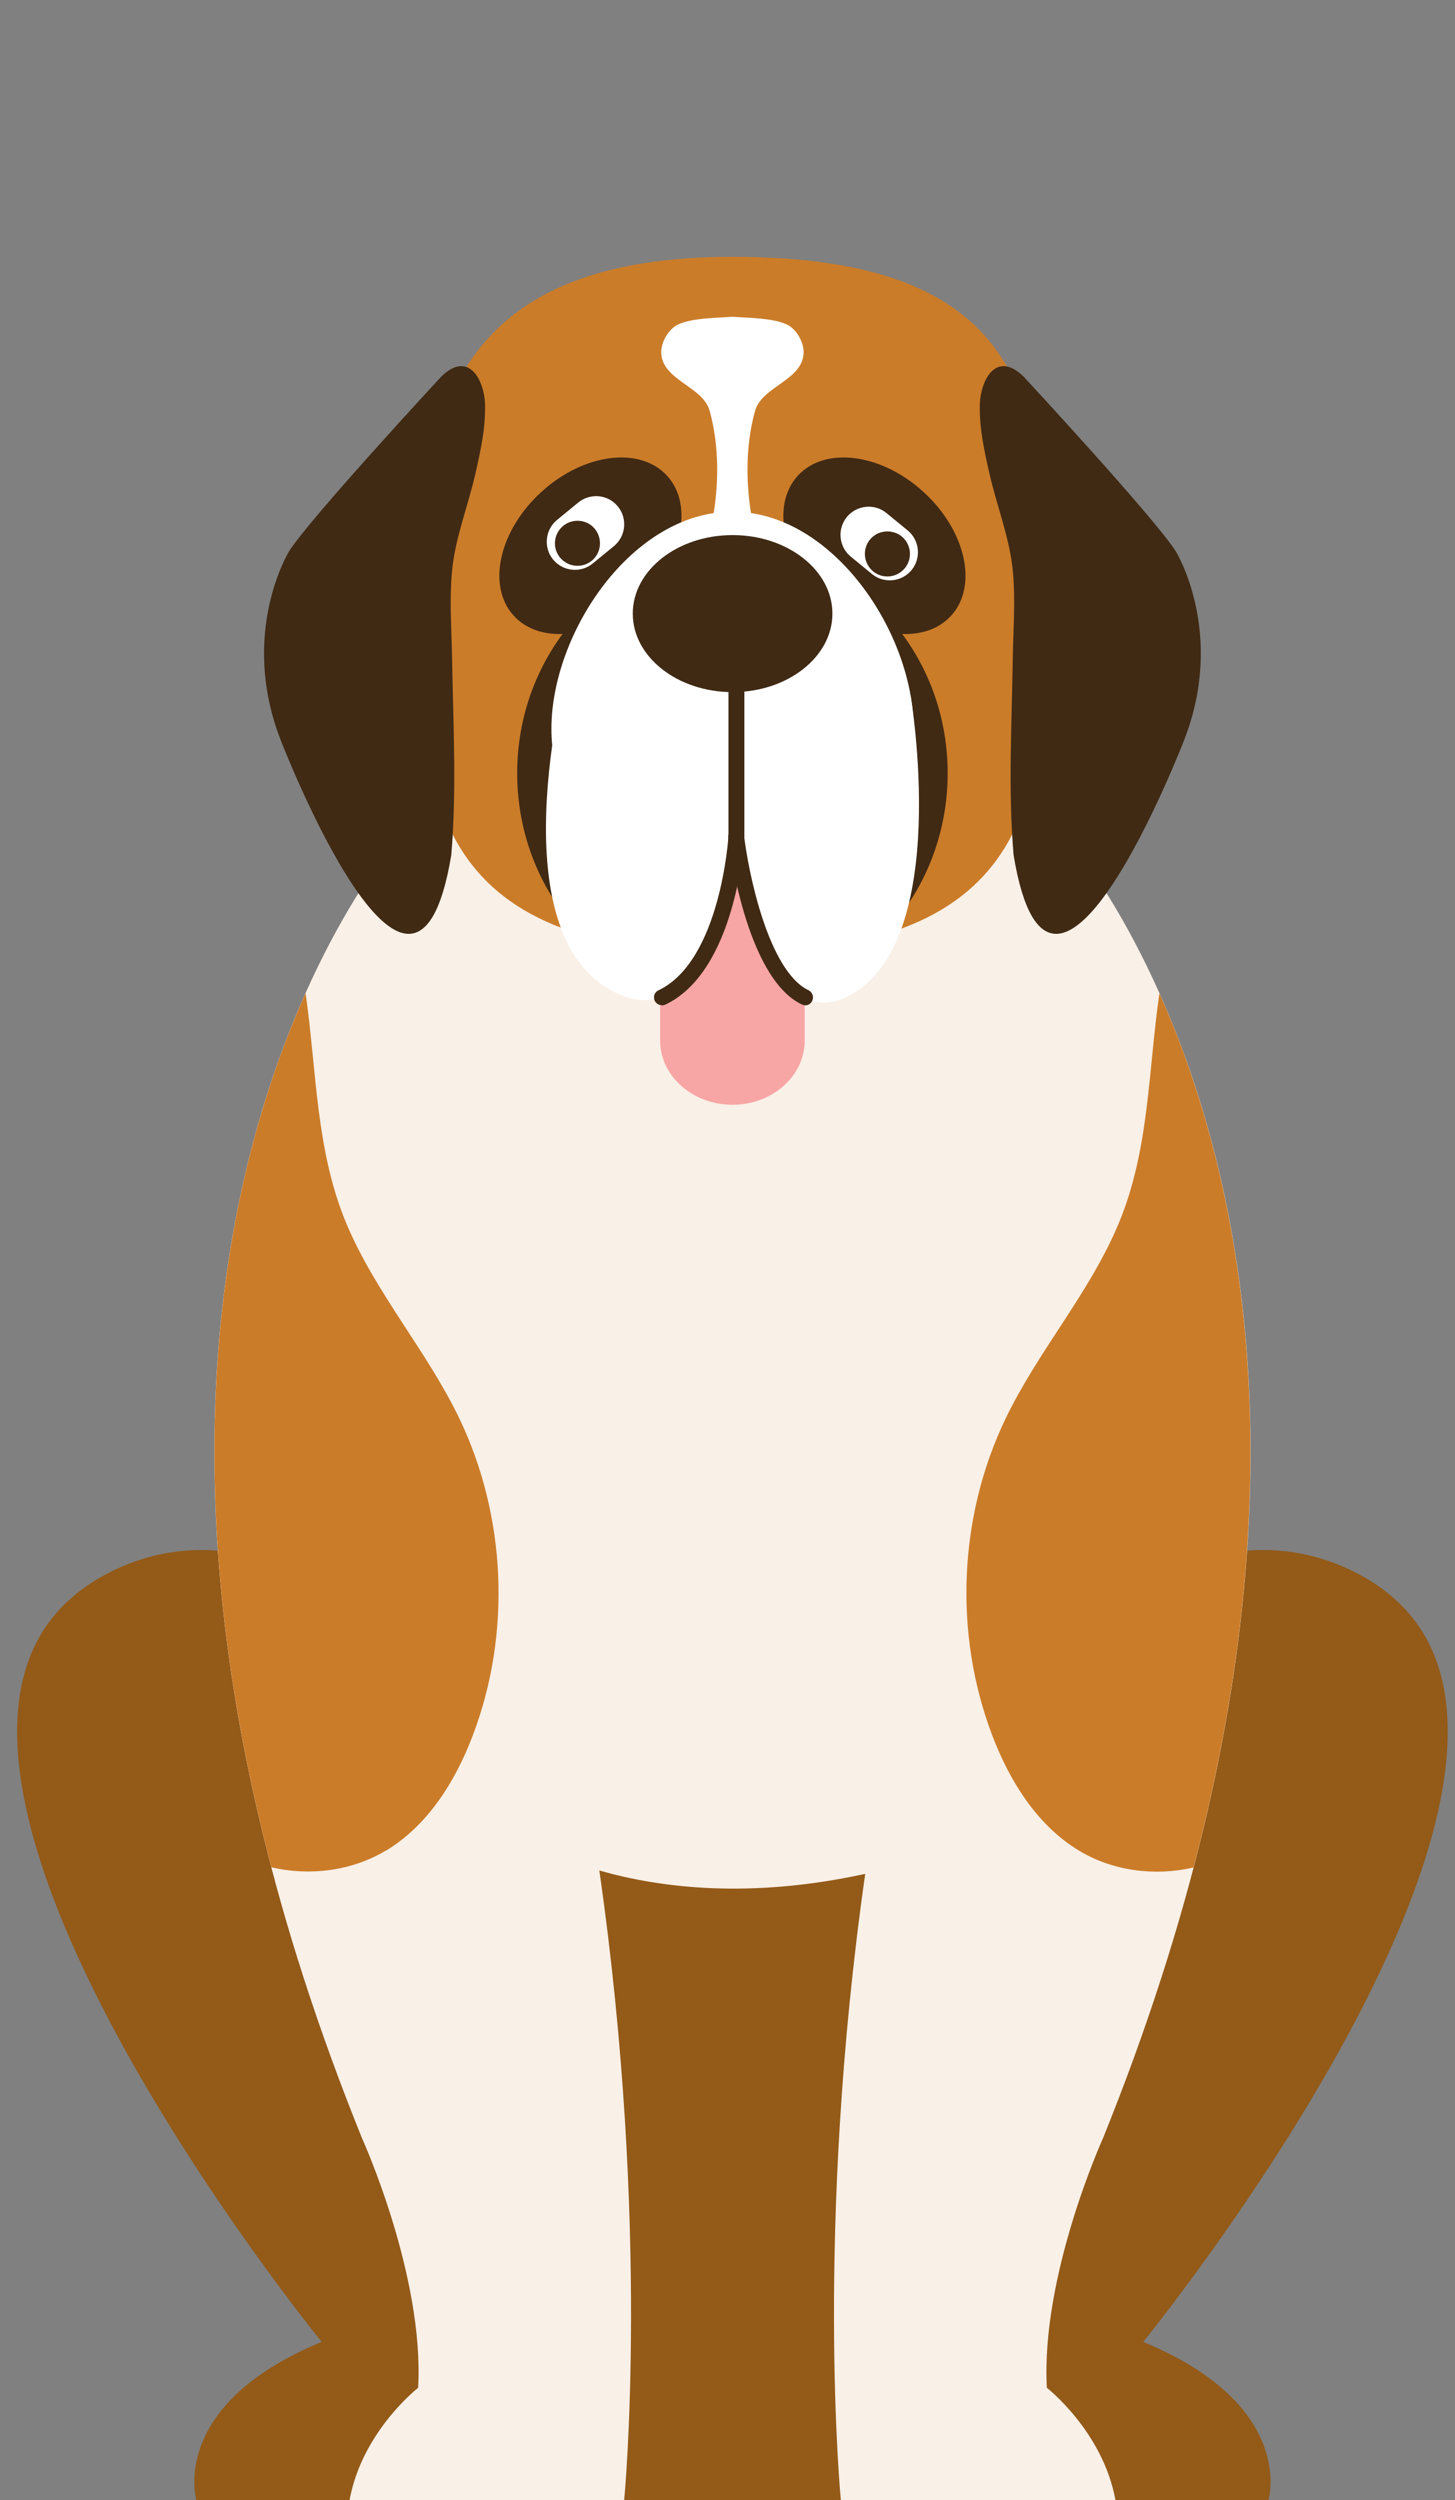 <svg width="85" height="146" viewBox="0 0 85 146" fill="none" xmlns="http://www.w3.org/2000/svg">
<rect x="0" y="0" width="85" height="146" fill="#808080" stroke="none"/>
<g clip-path="url(#clip0_103_1023)">
<path d="M66.784 136.764C66.784 136.764 93.858 103.524 81.209 93.153C81.209 93.153 74.261 86.829 65.119 93.777H20.457C11.315 86.829 4.367 93.153 4.367 93.153C-8.282 103.533 18.792 136.764 18.792 136.764C9.808 140.466 11.473 146 11.473 146H74.103C74.103 146 75.768 140.475 66.784 136.764Z" fill="#935A18"/>
<path d="M61.157 139.443C60.794 132.877 64.44 124.86 64.44 124.86C85.218 73.455 61.892 48.371 61.892 48.371H23.694C23.694 48.371 0.358 73.445 21.145 124.86C21.145 124.86 24.791 132.877 24.428 139.443C24.428 139.443 21.145 141.991 20.42 146.009H36.463C36.463 146.009 38.017 130.133 35.013 109.234C38.584 110.258 43.83 110.899 50.545 109.43C47.578 130.226 49.122 146.009 49.122 146.009H65.165C64.44 142.001 61.157 139.443 61.157 139.443Z" fill="#F9F0E7"/>
<path d="M61.12 34.755C61.12 46.297 60.729 55.653 42.788 55.653C24.847 55.653 24.456 46.297 24.456 34.755C24.456 23.212 27.405 15 42.788 15C59.659 15 61.12 23.212 61.12 34.755Z" fill="#CB7C29"/>
<path d="M55.362 45.153C55.362 52.463 49.736 58.388 42.788 58.388C35.84 58.388 30.213 52.463 30.213 45.153C30.213 37.843 35.84 31.927 42.788 31.927C49.736 31.927 55.362 37.852 55.362 45.153Z" fill="#402A14"/>
<path d="M37.356 35.015C34.882 37.275 31.59 37.694 30.009 35.954C28.428 34.215 29.153 30.979 31.627 28.728C34.101 26.468 37.394 26.049 38.975 27.788C40.556 29.528 39.83 32.764 37.356 35.024V35.015Z" fill="#402A14"/>
<path d="M48.219 35.015C50.694 37.275 53.986 37.694 55.567 35.954C57.148 34.215 56.423 30.979 53.949 28.728C51.475 26.468 48.182 26.049 46.601 27.788C45.02 29.528 45.745 32.764 48.219 35.024V35.015Z" fill="#402A14"/>
<path d="M53.372 42.567C53.372 48.203 48.629 50.287 42.788 50.287C36.947 50.287 32.213 48.203 32.213 42.567C32.213 36.931 36.947 29.881 42.788 29.881C48.629 29.881 53.372 36.931 53.372 42.567Z" fill="white"/>
<path d="M36.092 29.574C35.515 28.867 34.483 28.774 33.776 29.351L32.539 30.365C31.841 30.941 31.739 31.983 32.315 32.681C32.892 33.378 33.934 33.48 34.631 32.904L35.868 31.89C36.566 31.313 36.668 30.272 36.092 29.574Z" fill="white"/>
<path d="M35.05 31.732C35.05 32.457 34.464 33.043 33.738 33.043C33.013 33.043 32.418 32.457 32.418 31.732C32.418 31.006 33.004 30.411 33.738 30.411C34.473 30.411 35.05 30.997 35.05 31.732Z" fill="#402A14"/>
<path d="M53.028 30.979L51.791 29.965C51.093 29.388 50.052 29.491 49.475 30.188C48.898 30.895 49.001 31.927 49.698 32.504L50.935 33.518C51.633 34.094 52.675 33.992 53.251 33.294C53.828 32.588 53.725 31.555 53.028 30.979Z" fill="white"/>
<path d="M50.526 32.346C50.526 33.071 51.112 33.666 51.837 33.666C52.563 33.666 53.158 33.081 53.158 32.346C53.158 31.611 52.572 31.034 51.837 31.034C51.103 31.034 50.526 31.62 50.526 32.346Z" fill="#402A14"/>
<path d="M42.788 47.115C40.453 47.115 38.565 48.789 38.565 50.863V60.769C38.565 62.833 40.453 64.517 42.788 64.517C45.122 64.517 47.01 62.843 47.01 60.769V50.863C47.01 48.799 45.122 47.115 42.788 47.115Z" fill="#F7A6A5"/>
<path d="M33.124 39.089C33.124 39.089 28.8 55.17 36.37 58.146C43.941 61.122 43.755 37.694 43.755 37.694L33.134 39.089H33.124Z" fill="white"/>
<path d="M53.195 40.614C53.195 40.614 55.651 54.983 49.596 58.155C42.388 61.931 42.211 37.703 42.211 37.703L53.195 40.614Z" fill="white"/>
<path d="M38.668 58.704C38.491 58.704 38.333 58.611 38.249 58.443C38.138 58.211 38.24 57.932 38.472 57.83C42.09 56.109 42.555 48.901 42.555 48.827V39.312C42.555 39.051 42.76 38.847 43.02 38.847C43.281 38.847 43.486 39.051 43.486 39.312V48.855C43.467 49.199 42.983 56.714 38.872 58.667C38.807 58.695 38.742 58.713 38.677 58.713L38.668 58.704Z" fill="#402A14"/>
<path d="M47.038 58.704C46.973 58.704 46.899 58.685 46.834 58.657C43.541 57.076 42.583 49.236 42.546 48.901C42.518 48.65 42.695 48.417 42.955 48.389C43.216 48.352 43.439 48.538 43.467 48.799C43.718 50.929 44.881 56.695 47.234 57.83C47.466 57.941 47.559 58.22 47.448 58.453C47.364 58.62 47.206 58.713 47.029 58.713L47.038 58.704Z" fill="#402A14"/>
<path d="M43.95 30.411C43.56 28.328 43.541 26.04 44.109 23.994C44.508 22.571 46.852 22.227 46.945 20.645C46.983 19.994 46.527 19.213 45.969 18.953C45.132 18.562 43.755 18.572 42.779 18.497H42.797C41.821 18.572 40.444 18.562 39.607 18.953C39.058 19.213 38.593 19.994 38.63 20.645C38.724 22.217 41.067 22.571 41.458 23.994C42.025 26.04 42.007 28.319 41.616 30.411H43.95Z" fill="white"/>
<path d="M48.629 35.834C48.629 38.363 46.015 40.419 42.797 40.419C39.579 40.419 36.966 38.363 36.966 35.834C36.966 33.304 39.579 31.248 42.797 31.248C46.015 31.248 48.629 33.304 48.629 35.834Z" fill="#402A14"/>
<path d="M57.306 23.026C57.557 21.724 58.45 20.655 59.818 22.013C59.818 22.013 67.481 30.281 68.69 32.197C68.69 32.197 71.611 36.931 69.192 43.181C69.192 43.181 61.426 63.345 59.213 49.933C58.887 46.092 59.111 42.242 59.166 38.391C59.194 36.745 59.325 35.08 59.176 33.434C59.008 31.471 58.246 29.602 57.809 27.686C57.511 26.375 57.204 25.008 57.241 23.65C57.241 23.436 57.269 23.222 57.306 23.017V23.026Z" fill="#402A14"/>
<path d="M28.27 23.026C28.018 21.724 27.126 20.655 25.758 22.013C25.758 22.013 18.095 30.281 16.886 32.197C16.886 32.197 13.965 36.931 16.383 43.181C16.383 43.181 24.149 63.345 26.363 49.933C26.689 46.092 26.474 42.242 26.409 38.391C26.381 36.745 26.251 35.08 26.4 33.434C26.567 31.471 27.33 29.602 27.767 27.686C28.065 26.375 28.372 25.008 28.335 23.65C28.335 23.436 28.307 23.222 28.27 23.017V23.026Z" fill="#402A14"/>
<path d="M22.54 108.081C24.996 106.602 26.605 104.026 27.619 101.348C29.879 95.414 29.581 88.55 26.828 82.821C24.931 78.886 21.954 75.519 20.252 71.492C18.439 67.186 18.504 62.536 17.853 57.997C13.537 67.651 9.436 84.606 15.853 109.048C18.104 109.569 20.55 109.262 22.54 108.072V108.081Z" fill="#CB7C29"/>
<path d="M65.333 71.492C63.64 75.519 60.654 78.886 58.757 82.82C55.995 88.54 55.706 95.404 57.967 101.347C58.99 104.026 60.589 106.602 63.045 108.081C65.026 109.272 67.481 109.579 69.723 109.058C76.14 84.616 72.038 67.66 67.732 58.006C67.072 62.545 67.146 67.195 65.333 71.492Z" fill="#CB7C29"/>
</g>
<defs>
<clipPath id="clip0_103_1023">
<rect width="83.576" height="131" fill="white" transform="translate(1 15)"/>
</clipPath>
</defs>
</svg>
